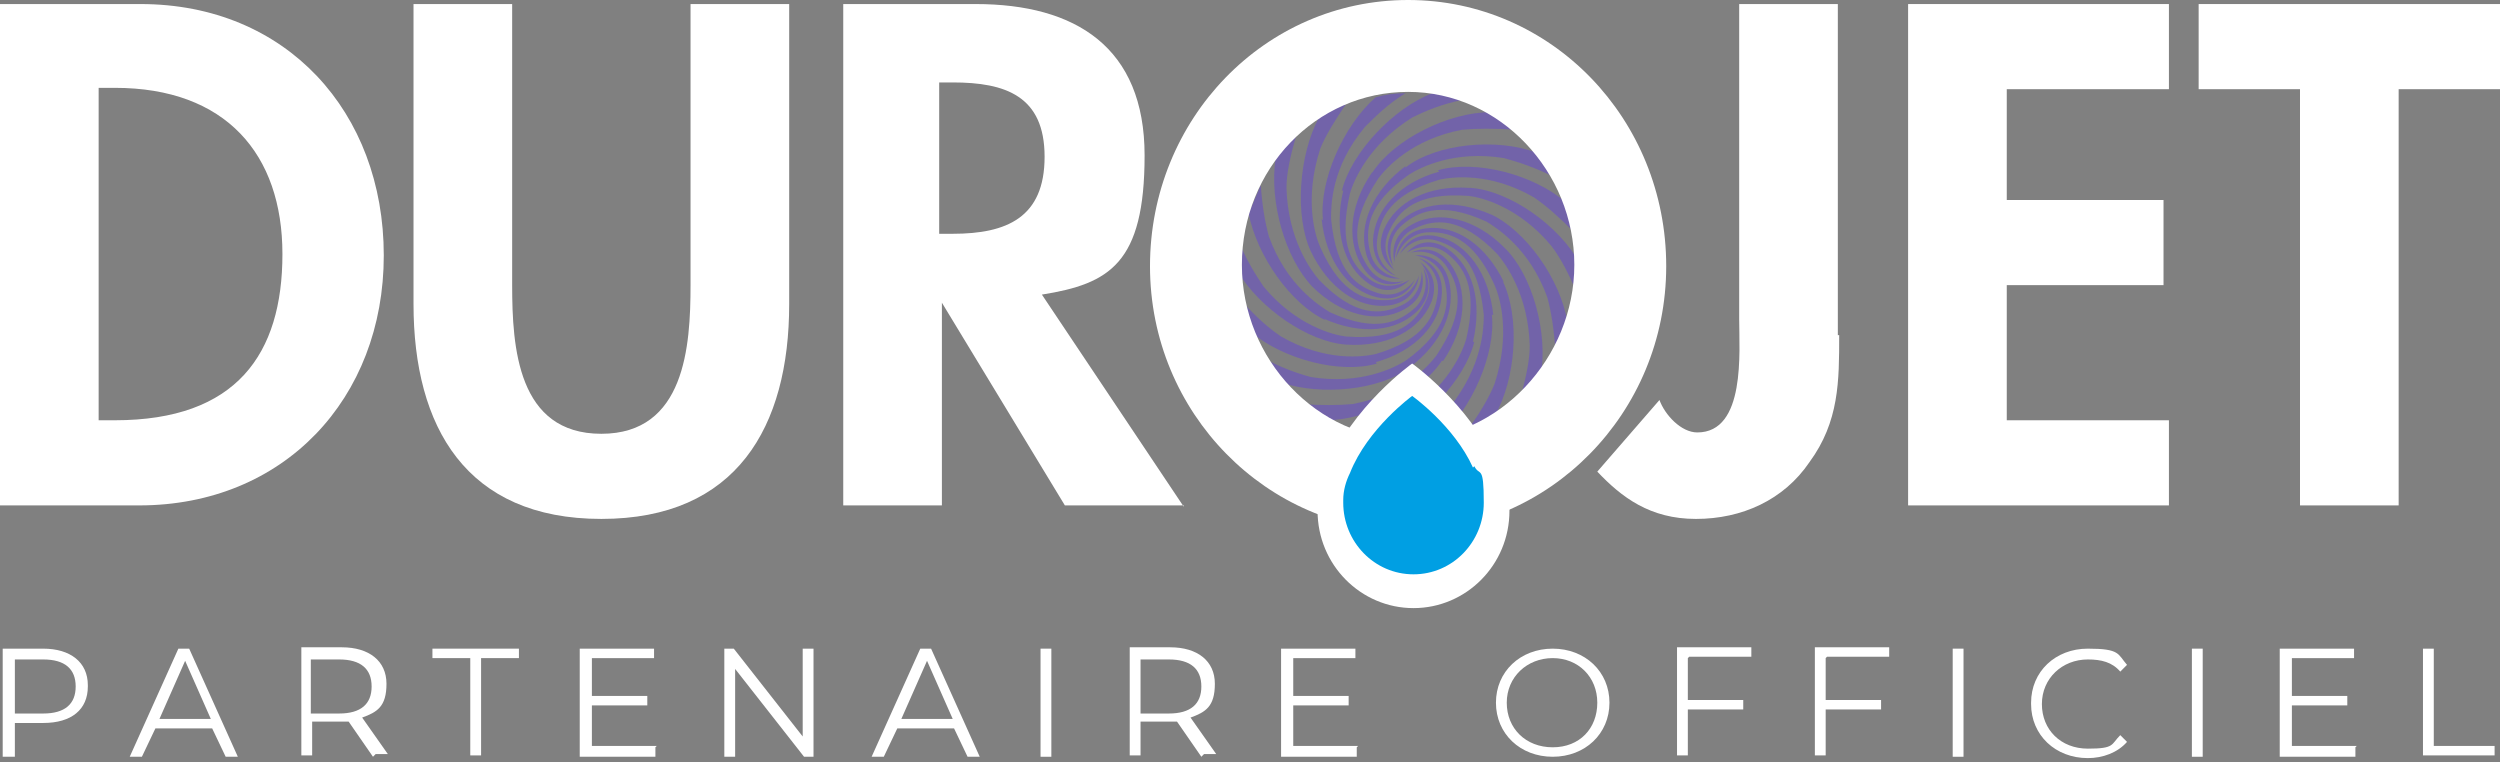 <?xml version="1.0" encoding="UTF-8"?>
<svg id="Ebene_1" xmlns="http://www.w3.org/2000/svg" xmlns:xlink="http://www.w3.org/1999/xlink" version="1.1" viewBox="0 0 185 56.4">
  <rect x="0" y="0" width="185" height="56.4" fill="#808080" stroke="none"/>
  <!-- Generator: Adobe Illustrator 29.4.0, SVG Export Plug-In . SVG Version: 2.1.0 Build 152)  -->
  <defs>
    <style>
      .st0 {
        fill: url(#Unbenannter_Verlauf);
      }

      .st1 {
        fill: url(#Unbenannter_Verlauf_2);
      }

      .st2 {
        fill: url(#Unbenannter_Verlauf_4);
      }

      .st3 {
        fill: url(#Unbenannter_Verlauf_3);
      }

      .st4 {
        fill: url(#Unbenannter_Verlauf_8);
      }

      .st5 {
        fill: url(#Unbenannter_Verlauf_6);
      }

      .st6 {
        fill: url(#Unbenannter_Verlauf_7);
      }

      .st7 {
        fill: url(#Unbenannter_Verlauf_5);
      }

      .st8 {
        fill: url(#Unbenannter_Verlauf_9);
      }

      .st9 {
        fill: #fff;
      }

      .st10 {
        fill: url(#Unbenannter_Verlauf_14);
      }

      .st11 {
        fill: url(#Unbenannter_Verlauf_15);
      }

      .st12 {
        fill: url(#Unbenannter_Verlauf_12);
      }

      .st13 {
        fill: url(#Unbenannter_Verlauf_13);
      }

      .st14 {
        fill: url(#Unbenannter_Verlauf_18);
      }

      .st15 {
        fill: url(#Unbenannter_Verlauf_16);
      }

      .st16 {
        fill: url(#Unbenannter_Verlauf_17);
      }

      .st17 {
        fill: url(#Unbenannter_Verlauf_10);
      }

      .st18 {
        fill: url(#Unbenannter_Verlauf_11);
      }

      .st19 {
        fill: #009fe3;
      }
    </style>
    <radialGradient id="Unbenannter_Verlauf" data-name="Unbenannter Verlauf" cx="-369.7" cy="475.9" fx="-369.7" fy="475.9" r="1" gradientTransform="translate(2237.4 2846) scale(5.8 -5.9)" gradientUnits="userSpaceOnUse">
      <stop offset="0" stop-color="#312783"/>
      <stop offset=".5" stop-color="#e5ebf8"/>
      <stop offset="1" stop-color="#7263a9"/>
    </radialGradient>
    <radialGradient id="Unbenannter_Verlauf_2" data-name="Unbenannter Verlauf 2" cx="-371.5" cy="477.9" fx="-371.5" fy="477.9" r="1" gradientTransform="translate(2299.8 2927.4) scale(5.9 -6.1)" gradientUnits="userSpaceOnUse">
      <stop offset="0" stop-color="#312783"/>
      <stop offset=".5" stop-color="#e5ebf8"/>
      <stop offset="1" stop-color="#7263a9"/>
    </radialGradient>
    <radialGradient id="Unbenannter_Verlauf_3" data-name="Unbenannter Verlauf 3" cx="-372.7" cy="479.2" fx="-372.7" fy="479.2" r="1" gradientTransform="translate(2341 2980) scale(6 -6.2)" gradientUnits="userSpaceOnUse">
      <stop offset="0" stop-color="#312783"/>
      <stop offset=".5" stop-color="#e5ebf8"/>
      <stop offset="1" stop-color="#7263a9"/>
    </radialGradient>
    <radialGradient id="Unbenannter_Verlauf_4" data-name="Unbenannter Verlauf 4" cx="-373.1" cy="479.6" fx="-373.1" fy="479.6" r="1" gradientTransform="translate(2357.5 2999.8) scale(6 -6.2)" gradientUnits="userSpaceOnUse">
      <stop offset="0" stop-color="#312783"/>
      <stop offset=".5" stop-color="#e5ebf8"/>
      <stop offset="1" stop-color="#7263a9"/>
    </radialGradient>
    <radialGradient id="Unbenannter_Verlauf_5" data-name="Unbenannter Verlauf 5" cx="-371.8" cy="478.3" fx="-371.8" fy="478.3" r="1" gradientTransform="translate(2316.1 2943.7) scale(5.9 -6.1)" gradientUnits="userSpaceOnUse">
      <stop offset="0" stop-color="#312783"/>
      <stop offset=".5" stop-color="#e5ebf8"/>
      <stop offset="1" stop-color="#7263a9"/>
    </radialGradient>
    <radialGradient id="Unbenannter_Verlauf_6" data-name="Unbenannter Verlauf 6" cx="-369.8" cy="476" fx="-369.8" fy="476" r="1" gradientTransform="translate(2249.2 2854) scale(5.8 -5.9)" gradientUnits="userSpaceOnUse">
      <stop offset="0" stop-color="#312783"/>
      <stop offset=".5" stop-color="#e5ebf8"/>
      <stop offset="1" stop-color="#7263a9"/>
    </radialGradient>
    <radialGradient id="Unbenannter_Verlauf_7" data-name="Unbenannter Verlauf 7" cx="-372.8" cy="479.3" fx="-372.8" fy="479.3" r="1" gradientTransform="translate(2352 2985.2) scale(6 -6.2)" gradientUnits="userSpaceOnUse">
      <stop offset="0" stop-color="#312783"/>
      <stop offset=".5" stop-color="#e5ebf8"/>
      <stop offset="1" stop-color="#7263a9"/>
    </radialGradient>
    <radialGradient id="Unbenannter_Verlauf_8" data-name="Unbenannter Verlauf 8" cx="-373.3" cy="479.9" fx="-373.3" fy="479.9" r="1" gradientTransform="translate(2371.1 3007.2) scale(6.1 -6.2)" gradientUnits="userSpaceOnUse">
      <stop offset="0" stop-color="#312783"/>
      <stop offset=".5" stop-color="#e5ebf8"/>
      <stop offset="1" stop-color="#7263a9"/>
    </radialGradient>
    <radialGradient id="Unbenannter_Verlauf_9" data-name="Unbenannter Verlauf 9" cx="-373.3" cy="479.9" fx="-373.3" fy="479.9" r="1" gradientTransform="translate(2371.9 3005) scale(6.1 -6.2)" gradientUnits="userSpaceOnUse">
      <stop offset="0" stop-color="#312783"/>
      <stop offset=".5" stop-color="#e5ebf8"/>
      <stop offset="1" stop-color="#7263a9"/>
    </radialGradient>
    <radialGradient id="Unbenannter_Verlauf_10" data-name="Unbenannter Verlauf 10" cx="-370.6" cy="476.9" fx="-370.6" fy="476.9" r="1" gradientTransform="translate(2277.2 2879.8) scale(5.8 -6)" gradientUnits="userSpaceOnUse">
      <stop offset="0" stop-color="#312783"/>
      <stop offset=".5" stop-color="#e5ebf8"/>
      <stop offset="1" stop-color="#7263a9"/>
    </radialGradient>
    <radialGradient id="Unbenannter_Verlauf_11" data-name="Unbenannter Verlauf 11" cx="-372" cy="478.5" fx="-372" fy="478.5" r="1" gradientTransform="translate(2327.8 2944.3) scale(6 -6.1)" gradientUnits="userSpaceOnUse">
      <stop offset="0" stop-color="#312783"/>
      <stop offset=".5" stop-color="#e5ebf8"/>
      <stop offset="1" stop-color="#7263a9"/>
    </radialGradient>
    <radialGradient id="Unbenannter_Verlauf_12" data-name="Unbenannter Verlauf 12" cx="-373.3" cy="479.9" fx="-373.3" fy="479.9" r="1" gradientTransform="translate(2370.4 3000.1) scale(6.1 -6.2)" gradientUnits="userSpaceOnUse">
      <stop offset="0" stop-color="#312783"/>
      <stop offset=".5" stop-color="#e5ebf8"/>
      <stop offset="1" stop-color="#7263a9"/>
    </radialGradient>
    <radialGradient id="Unbenannter_Verlauf_13" data-name="Unbenannter Verlauf 13" cx="-373.4" cy="480" fx="-373.4" fy="480" r="1" gradientTransform="translate(2372.2 3003.9) scale(6.1 -6.2)" gradientUnits="userSpaceOnUse">
      <stop offset="0" stop-color="#312783"/>
      <stop offset=".5" stop-color="#e5ebf8"/>
      <stop offset="1" stop-color="#7263a9"/>
    </radialGradient>
    <radialGradient id="Unbenannter_Verlauf_14" data-name="Unbenannter Verlauf 14" cx="-372" cy="478.5" fx="-372" fy="478.5" r="1" gradientTransform="translate(2322.4 2942.1) scale(6 -6.1)" gradientUnits="userSpaceOnUse">
      <stop offset="0" stop-color="#312783"/>
      <stop offset=".5" stop-color="#e5ebf8"/>
      <stop offset="1" stop-color="#7263a9"/>
    </radialGradient>
    <radialGradient id="Unbenannter_Verlauf_15" data-name="Unbenannter Verlauf 15" cx="-369.8" cy="476" fx="-369.8" fy="476" r="1" gradientTransform="translate(2243.3 2843.4) scale(5.8 -5.9)" gradientUnits="userSpaceOnUse">
      <stop offset="0" stop-color="#312783"/>
      <stop offset=".5" stop-color="#e5ebf8"/>
      <stop offset="1" stop-color="#7263a9"/>
    </radialGradient>
    <radialGradient id="Unbenannter_Verlauf_16" data-name="Unbenannter Verlauf 16" cx="-372.6" cy="479.1" fx="-372.6" fy="479.1" r="1" gradientTransform="translate(2337.5 2966.7) scale(6 -6.2)" gradientUnits="userSpaceOnUse">
      <stop offset="0" stop-color="#312783"/>
      <stop offset=".5" stop-color="#e5ebf8"/>
      <stop offset="1" stop-color="#7263a9"/>
    </radialGradient>
    <radialGradient id="Unbenannter_Verlauf_17" data-name="Unbenannter Verlauf 17" cx="-372.9" cy="479.4" fx="-372.9" fy="479.4" r="1" gradientTransform="translate(2347.6 2982.4) scale(6 -6.2)" gradientUnits="userSpaceOnUse">
      <stop offset="0" stop-color="#312783"/>
      <stop offset=".5" stop-color="#e5ebf8"/>
      <stop offset="1" stop-color="#7263a9"/>
    </radialGradient>
    <radialGradient id="Unbenannter_Verlauf_18" data-name="Unbenannter Verlauf 18" cx="-372.7" cy="479.2" fx="-372.7" fy="479.2" r="1" gradientTransform="translate(2339.5 2975.2) scale(6 -6.2)" gradientUnits="userSpaceOnUse">
      <stop offset="0" stop-color="#312783"/>
      <stop offset=".5" stop-color="#e5ebf8"/>
      <stop offset="1" stop-color="#7263a9"/>
    </radialGradient>
  </defs>
  <g>
    <path class="st0" d="M99.6,25.5c3,.2,5.4-1,6.3-3.1.8-2-.8-3-.8-3,0,0,1.2,1.3.4,2.9-.7,1.5-2,2.9-5.9,2.6h0c-.9-.1-3.7-.8-6.1-3.7-.6-.9-1.3-2-1.8-3.3,0,.6-.1,1.2-.1,1.8v.4c1.6,2.7,5.2,5.2,8,5.4h0Z"/>
    <path class="st1" d="M101.8,26.8c2.9-.8,4.8-2.8,4.9-5.1.1-2.2-1.7-2.6-1.7-2.6,0,0,1.6.8,1.4,2.6-.2,1.6-.9,3.4-4.6,4.5,0,0,0,0,0,0-.9.2-3.7.6-7-1.3-.9-.6-1.8-1.4-2.8-2.5.1.7.4,1.5.6,2.2,2.4,2,6.6,3.1,9.3,2.3h0Z"/>
    <path class="st3" d="M104.3,27.2c2.4-1.8,3.5-4.3,2.9-6.5-.6-2.1-2.5-1.8-2.5-1.8,0,0,1.8.2,2.2,1.9.4,1.6.3,3.6-2.9,5.9,0,0,0,0,0,0-.8.5-3.3,1.8-7,1.2-1.1-.3-2.2-.7-3.5-1.4.4.6.8,1.2,1.3,1.8,2.9,1,7.3.6,9.5-1.1h0Z"/>
    <path class="st2" d="M106.8,26.7c1.7-2.5,1.9-5.3.5-7.2-1.3-1.7-2.9-.8-2.9-.8,0,0,1.7-.5,2.7,1.1.9,1.4,1.4,3.2-.8,6.5,0,0,0,0,0,0-.6.8-2.5,2.9-6.2,3.6-1.1.1-2.3.1-3.8,0,.6.5,1.2.9,1.8,1.2,3.1,0,7-2,8.6-4.4h0Z"/>
    <path class="st7" d="M109,25.3c.7-3,0-5.6-1.9-6.9-1.8-1.2-3,.3-3,.3,0,0,1.5-1,2.9,0,1.3,1,2.4,2.5,1.5,6.4h0c-.3,1-1.4,3.6-4.6,5.6-1,.5-2.2.9-3.6,1.3.7.2,1.4.4,2.1.5,2.9-1.1,6-4.4,6.7-7.2h0Z"/>
    <path class="st5" d="M110.5,23.3c-.3-3-1.9-5.3-4.1-5.8-2.1-.5-2.8,1.3-2.8,1.3,0,0,1-1.5,2.7-1,1.6.5,3.1,1.5,3.5,5.5,0,0,0,0,0,0,0,1-.1,3.8-2.5,6.8-.8.8-1.7,1.7-3,2.5.7,0,1.5,0,2.2-.2,2.4-2.1,4.2-6.2,3.9-9.1h0Z"/>
    <path class="st6" d="M111.3,20.9c-1.3-2.7-3.5-4.3-5.8-4-2.1.3-2.2,2.2-2.2,2.2,0,0,.5-1.7,2.2-1.9,1.6-.1,3.5.3,5.1,3.9,0,0,0,0,0,0,.4.9,1.2,3.6,0,7.3-.4,1-1.1,2.2-2,3.4.7-.3,1.3-.6,2-1,1.6-2.8,1.9-7.3.6-10h0Z"/>
    <path class="st4" d="M111.3,18.3c-2.1-2.1-4.8-2.8-6.8-1.7-1.9,1-1.3,2.8-1.3,2.8,0,0-.1-1.8,1.5-2.5,1.5-.7,3.4-.9,6.1,1.9,0,0,0,0,0,0,.6.7,2.3,3,2.4,6.8,0,1.1-.3,2.4-.7,3.9.6-.5,1.1-1,1.5-1.6.6-3.2-.6-7.6-2.7-9.6h0Z"/>
    <path class="st8" d="M110.4,15.9c-2.7-1.2-5.4-1-7,.7-1.4,1.6-.3,3.1-.3,3.1,0,0-.7-1.7.5-2.9,1.2-1.1,2.9-2,6.4-.4,0,0,0,0,0,0,.8.5,3.2,2,4.5,5.6.3,1.1.5,2.4.6,4,.4-.7.7-1.3.9-2.1-.5-3.2-3.1-6.9-5.8-8.1h0Z"/>
    <path class="st17" d="M108.7,13.9c-3-.2-5.4,1-6.3,3.1-.8,2,.8,3,.8,3,0,0-1.2-1.3-.4-2.9.7-1.5,2-2.9,5.9-2.6h0c.9.1,3.7.8,6.1,3.7.7.9,1.3,2.1,1.9,3.5.1-.7.2-1.3.2-2v-.2c-1.5-2.8-5.2-5.4-8.1-5.6h0Z"/>
    <path class="st18" d="M106.5,12.7c-2.9.8-4.8,2.8-4.9,5.1,0,2.2,1.7,2.6,1.7,2.6,0,0-1.6-.8-1.4-2.6.2-1.6.9-3.4,4.6-4.5,0,0,0,0,0,0,.9-.2,3.7-.6,7,1.3.9.6,1.9,1.5,3,2.6-.1-.7-.3-1.5-.6-2.2-2.4-2.1-6.7-3.2-9.5-2.4h0Z"/>
    <path class="st12" d="M104,12.3c-2.4,1.8-3.5,4.3-2.9,6.5.6,2.1,2.5,1.8,2.5,1.8,0,0-1.8-.2-2.2-1.9-.4-1.6-.3-3.6,2.9-5.8,0,0,0,0,0,0,.8-.5,3.3-1.8,7-1.2,1.1.3,2.3.7,3.7,1.4-.4-.7-.8-1.3-1.3-1.8-2.9-1.1-7.4-.7-9.7,1.1h0Z"/>
    <path class="st13" d="M101.5,12.8c-1.7,2.5-1.9,5.3-.5,7.2,1.3,1.7,2.9.8,2.9.8,0,0-1.7.5-2.7-1.1-.9-1.4-1.4-3.2.8-6.5,0,0,0,0,0,0,.6-.8,2.5-2.9,6.2-3.6,1.1-.1,2.4-.1,3.9,0-.6-.5-1.2-.9-1.8-1.3-3.1,0-7.1,2-8.7,4.4h0Z"/>
    <path class="st10" d="M99.4,14.1c-.7,3,0,5.6,1.9,6.9,1.8,1.2,3-.3,3-.3,0,0-1.5,1-2.9,0-1.3-1-2.4-2.5-1.5-6.4h0c.3-1,1.4-3.6,4.6-5.6,1-.5,2.2-1,3.7-1.3-.7-.2-1.4-.4-2.2-.5-2.9,1.1-6,4.4-6.7,7.2h0Z"/>
    <path class="st11" d="M97.8,16.2c.3,3,1.9,5.3,4.1,5.8,2.1.5,2.8-1.3,2.8-1.3,0,0-1,1.5-2.7,1-1.6-.5-3.1-1.5-3.5-5.5,0,0,0,0,0,0,0-1,0-3.8,2.5-6.8.8-.8,1.7-1.7,3-2.5-.8,0-1.5.1-2.2.3-2.4,2.1-4.2,6.2-3.9,9.1h0Z"/>
    <path class="st15" d="M97,18.6c1.3,2.7,3.5,4.3,5.8,4,2.1-.3,2.2-2.2,2.2-2.2,0,0-.5,1.7-2.2,1.8-1.6.1-3.5-.3-5.1-3.9,0,0,0,0,0,0-.4-.9-1.2-3.6,0-7.3.4-1,1.1-2.1,1.9-3.3-.7.3-1.3.6-2,1-1.5,2.8-1.8,7.3-.6,9.9h0Z"/>
    <path class="st16" d="M97.1,21.2c2.1,2.1,4.8,2.8,6.8,1.7,1.9-1,1.3-2.8,1.3-2.8,0,0,.1,1.8-1.5,2.5-1.5.7-3.4.9-6.1-1.9,0,0,0,0,0,0-.6-.7-2.3-3-2.4-6.8,0-1.1.3-2.4.7-3.8-.5.5-1.1,1.1-1.5,1.6-.5,3.2.7,7.4,2.7,9.5h0Z"/>
    <path class="st14" d="M98,23.6c2.7,1.2,5.4,1,7-.7,1.4-1.6.3-3.1.3-3.1,0,0,.7,1.6-.5,2.9-1.2,1.1-2.9,2-6.4.4,0,0,0,0,0,0-.8-.5-3.2-2-4.5-5.6-.3-1.1-.5-2.3-.6-3.8-.3.7-.6,1.4-.9,2.1.6,3.1,3.1,6.7,5.7,7.9h0Z"/>
    <path class="st9" d="M123.3,19.7c0,10.9-8.7,19.6-19.1,19.6s-19.1-8.7-19.1-19.6S93.6,0,104.2,0s19.1,8.8,19.1,19.7ZM91.9,19.6c0,7,5.6,12.9,12.3,12.9s12.3-6,12.3-12.9-5.5-12.8-12.3-12.8-12.3,5.7-12.3,12.8Z"/>
    <path class="st9" d="M110.6,34.2c-1.9-4.3-6.1-7.3-6.1-7.3h0s-4.5,3.2-6.3,7.8c-.4.8-.6,1.8-.7,2.8,0,.1,0,.2,0,.3h0c0,4,3.2,7.2,7.1,7.2s7.1-3.2,7.1-7.2-.4-2.6-1-3.6h0Z"/>
    <path class="st19" d="M109,34.6c-1.4-3.1-4.5-5.3-4.5-5.3h0s-3.3,2.4-4.6,5.7c-.3.6-.5,1.3-.5,2,0,0,0,.2,0,.2h0c0,2.9,2.3,5.3,5.2,5.3s5.2-2.4,5.2-5.3-.3-1.9-.7-2.7h0Z"/>
    <path class="st9" d="M0,.3h10.4c10.8,0,18,8,18,18.6s-7.4,18.5-18.1,18.5H0V.3ZM7.3,31.1h1.2c9,0,12.4-4.9,12.4-12.3s-4.2-12.3-12.4-12.3h-1.2v24.5Z"/>
    <path class="st9" d="M30.6.3h7.3v20.8c0,4.6.4,11,6.6,11s6.6-6.5,6.6-11V.3h7.3v22.2c0,9.1-3.9,15.9-13.9,15.9s-13.9-6.8-13.9-15.9V.3h0Z"/>
    <path class="st9" d="M87.6,37.4h-8.8l-9.1-15h0v15h-7.3V.3h9.8c7.4,0,12.5,3.2,12.5,11.2s-2.6,9.5-7.6,10.3l10.5,15.7ZM69.6,17.3h.9c4,0,6.8-1.2,6.8-5.7s-2.9-5.5-6.8-5.5h-1v11.2h0Z"/>
    <path class="st9" d="M136.1,24.8c0,3.4,0,6.4-2.2,9.4-1.9,2.8-5,4.2-8.4,4.2s-5.5-1.6-7.3-3.5l4.6-5.3c.4,1.1,1.6,2.4,2.8,2.4,3.6,0,3.1-6,3.1-8.4V.3h7.3v24.5h0Z"/>
    <path class="st9" d="M148.5,6.6v8.2h11.6v6.3h-11.6v10h12v6.3h-19.3V.3h19.3v6.3h-12Z"/>
    <path class="st9" d="M177.5,37.4h-7.3V6.6h-7.5V.3h22.3v6.3h-7.5v30.8h0Z"/>
  </g>
  <g>
    <path class="st9" d="M6.5,50.8c0,1.7-1.2,2.7-3.3,2.7H1.1v2.5H.2v-8h3c2,0,3.3,1,3.3,2.7ZM5.6,50.8c0-1.3-.8-2-2.4-2H1.1v4h2.1c1.6,0,2.4-.7,2.4-2Z"/>
    <path class="st9" d="M15.9,53.9h-4.4l-1,2.1h-.9l3.6-8h.8l3.6,8h-.9l-1-2.1ZM15.6,53.2l-1.9-4.3-1.9,4.3h3.8Z"/>
    <path class="st9" d="M27.6,56l-1.8-2.6c-.2,0-.4,0-.6,0h-2.1v2.5h-.8v-8h3c2,0,3.3,1,3.3,2.7s-.7,2.1-1.8,2.5l1.9,2.7h-.9ZM27.5,50.8c0-1.3-.8-2-2.4-2h-2.1v4h2.1c1.6,0,2.4-.7,2.4-2Z"/>
    <path class="st9" d="M34.8,48.7h-2.8v-.7h6.4v.7h-2.8v7.2h-.8v-7.2Z"/>
    <path class="st9" d="M48.5,55.3v.7h-5.6v-8h5.5v.7h-4.6v2.8h4.1v.7h-4.1v3h4.8Z"/>
    <path class="st9" d="M60.2,48v8h-.7l-5.1-6.5v6.5h-.8v-8h.7l5.1,6.5v-6.5h.8Z"/>
    <path class="st9" d="M70.8,53.9h-4.4l-1,2.1h-.9l3.6-8h.8l3.6,8h-.9l-1-2.1ZM70.5,53.2l-1.9-4.3-1.9,4.3h3.8Z"/>
    <path class="st9" d="M77,48h.8v8h-.8v-8Z"/>
    <path class="st9" d="M88.9,56l-1.8-2.6c-.2,0-.4,0-.6,0h-2.1v2.5h-.8v-8h3c2,0,3.3,1,3.3,2.7s-.7,2.1-1.8,2.5l1.9,2.7h-.9ZM88.9,50.8c0-1.3-.8-2-2.4-2h-2.1v4h2.1c1.6,0,2.4-.7,2.4-2Z"/>
    <path class="st9" d="M100.4,55.3v.7h-5.6v-8h5.5v.7h-4.6v2.8h4.1v.7h-4.1v3h4.8Z"/>
    <path class="st9" d="M110.7,52c0-2.3,1.8-4,4.2-4s4.2,1.7,4.2,4-1.8,4-4.2,4-4.2-1.7-4.2-4ZM118.2,52c0-1.9-1.4-3.3-3.3-3.3s-3.4,1.4-3.4,3.3,1.4,3.3,3.4,3.3,3.3-1.4,3.3-3.3Z"/>
    <path class="st9" d="M124.9,48.7v3.1h4.1v.7h-4.1v3.4h-.8v-8h5.5v.7h-4.6Z"/>
    <path class="st9" d="M135.1,48.7v3.1h4.1v.7h-4.1v3.4h-.8v-8h5.5v.7h-4.6Z"/>
    <path class="st9" d="M144.5,48h.8v8h-.8v-8Z"/>
    <path class="st9" d="M150.3,52c0-2.3,1.8-4,4.2-4s2.2.4,2.9,1.2l-.5.5c-.6-.7-1.4-.9-2.4-.9-1.9,0-3.4,1.4-3.4,3.3s1.4,3.3,3.4,3.3,1.7-.3,2.4-1l.5.5c-.7.8-1.8,1.2-2.9,1.2-2.4,0-4.2-1.7-4.2-4Z"/>
    <path class="st9" d="M162.2,48h.8v8h-.8v-8Z"/>
    <path class="st9" d="M174.3,55.3v.7h-5.6v-8h5.5v.7h-4.6v2.8h4.1v.7h-4.1v3h4.8Z"/>
    <path class="st9" d="M179.3,48h.8v7.2h4.5v.7h-5.3v-8Z"/>
  </g>
</svg>
